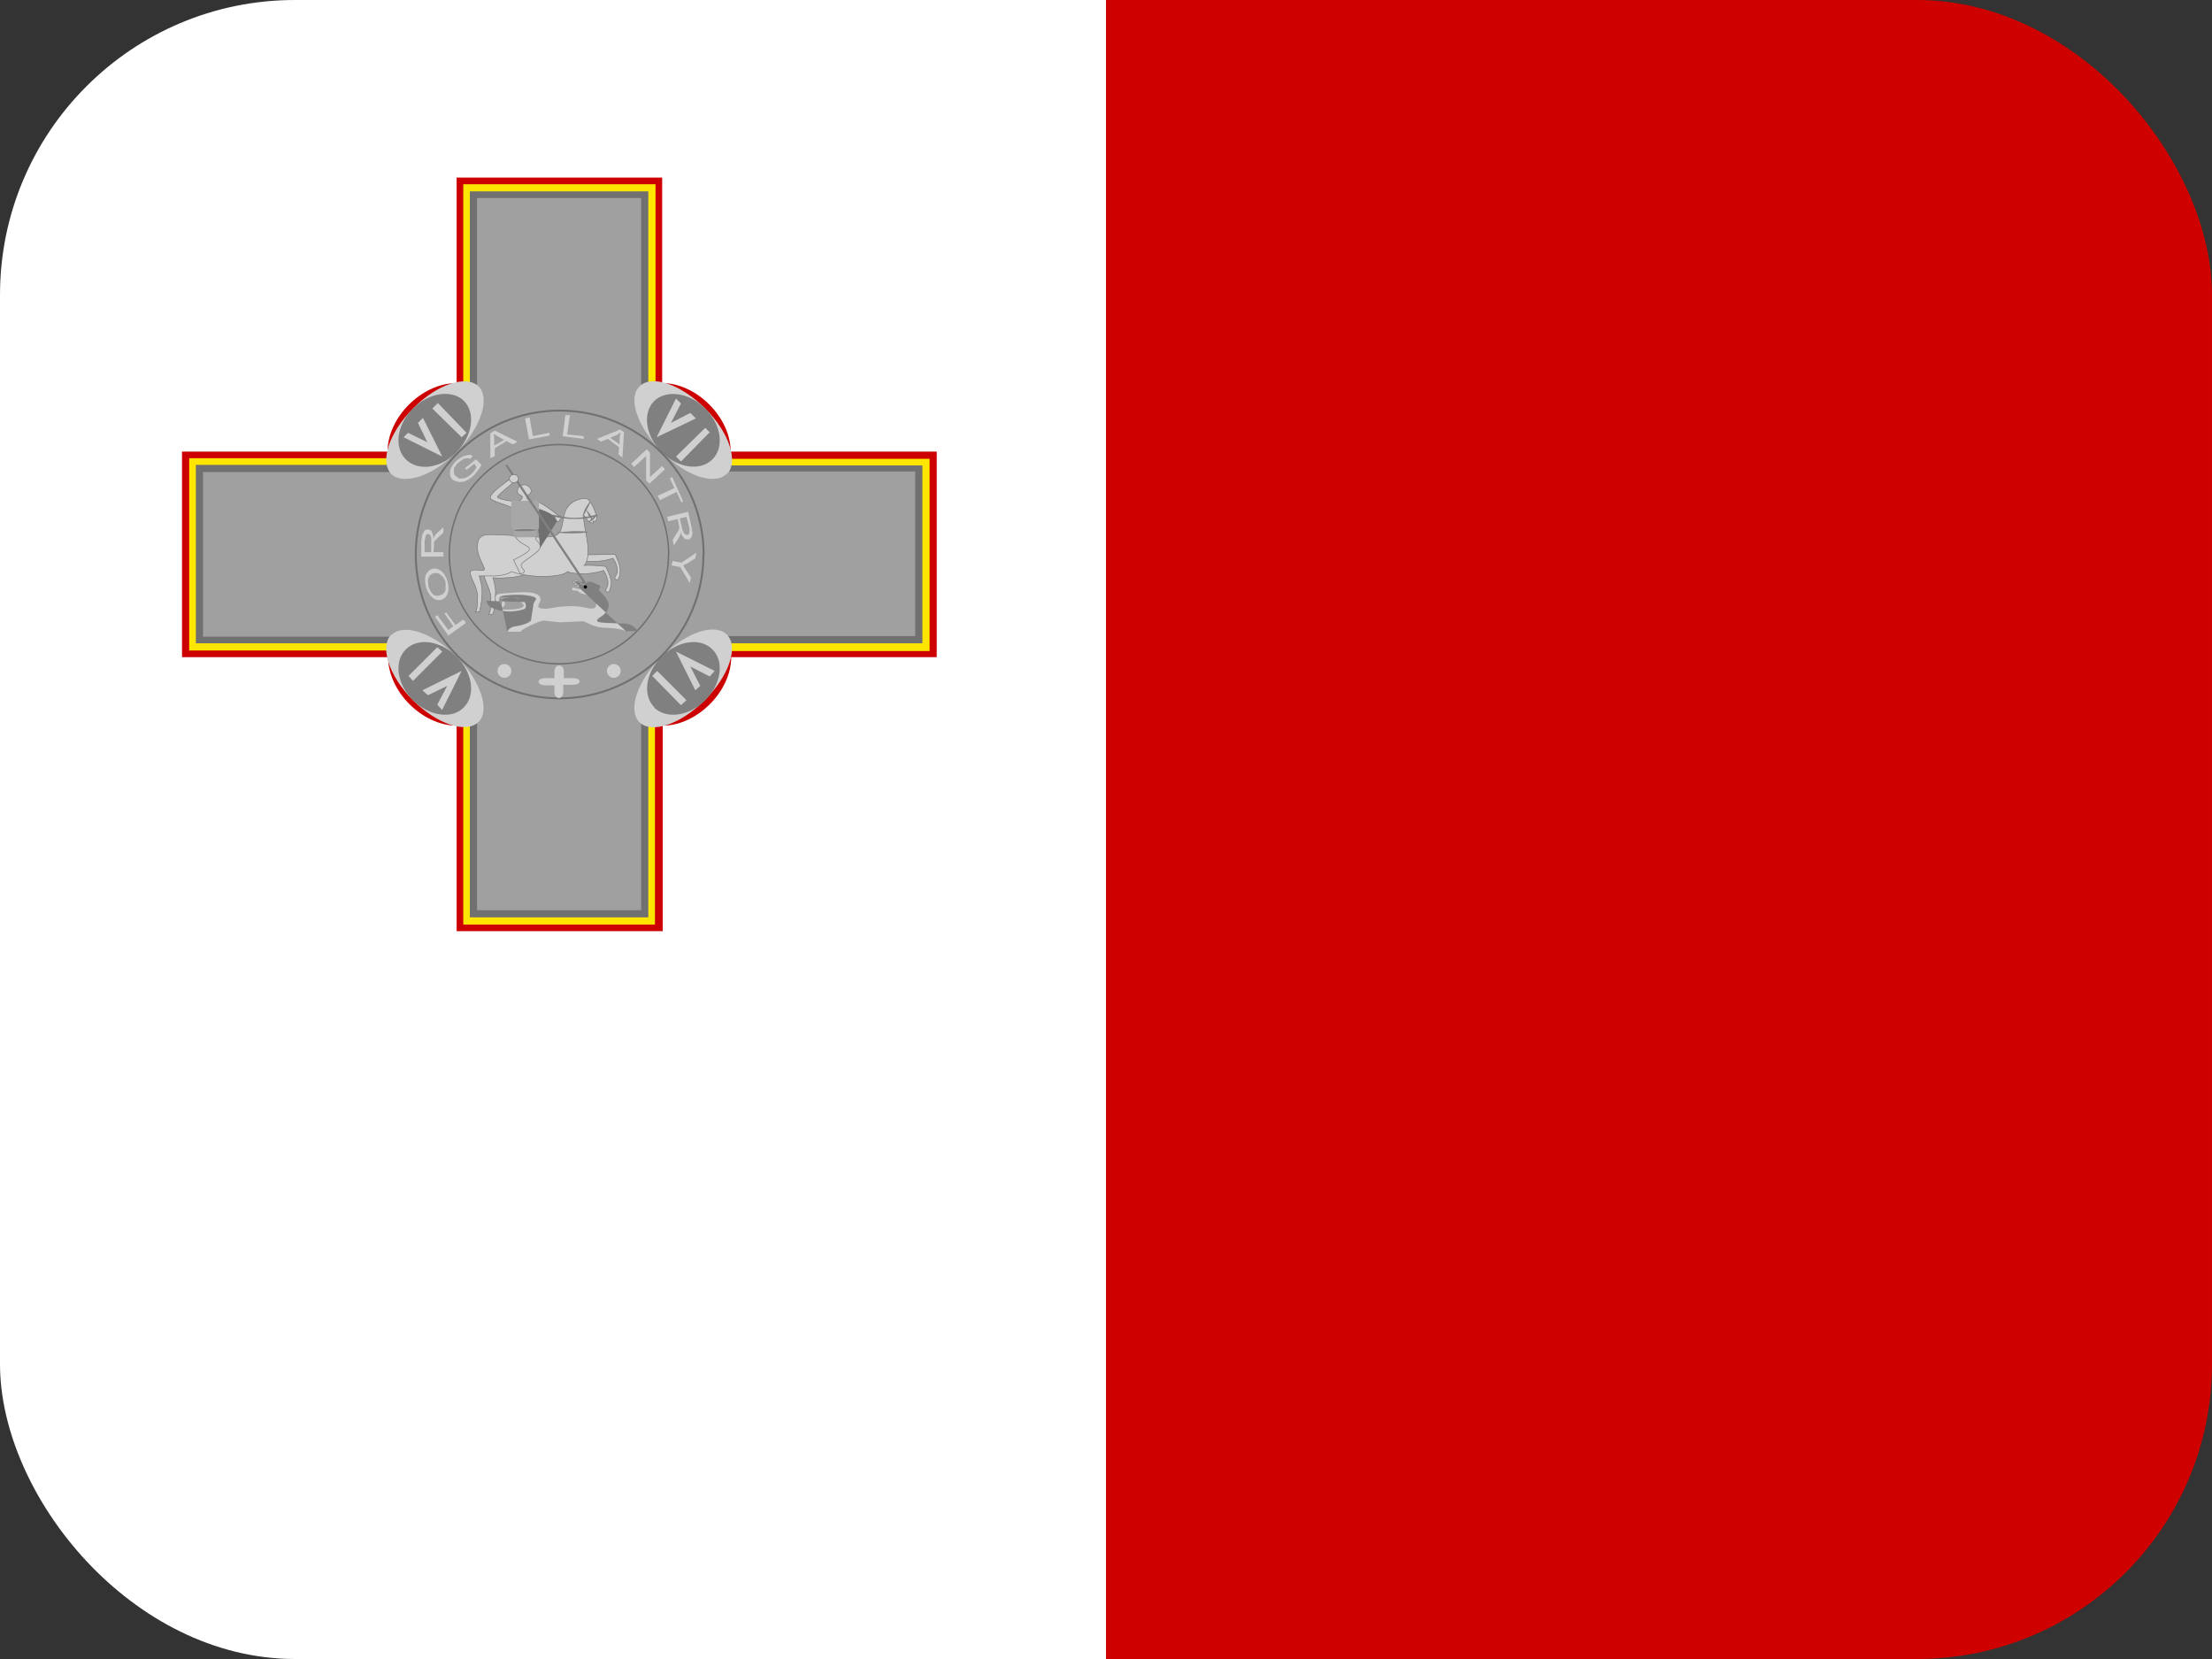 <svg width="60" height="45" viewBox="0 0 60 45" fill="none" xmlns="http://www.w3.org/2000/svg">
<rect x="0" y="0" width="60" height="45" fill="#333333" stroke="none"/>
<g clip-path="url(#clip0_2714_15080)">
<path fill-rule="evenodd" clip-rule="evenodd" d="M30 0H60V45H30V0Z" fill="#CE0000"/>
<path fill-rule="evenodd" clip-rule="evenodd" d="M0 0H30V45H0V0Z" fill="white"/>
<path fill-rule="evenodd" clip-rule="evenodd" d="M14.544 13.299C14.544 13.434 14.409 13.524 14.244 13.524C14.064 13.524 13.944 13.434 13.944 13.314C13.944 13.194 14.064 13.089 14.244 13.089C14.409 13.089 14.544 13.194 14.544 13.314V13.299Z" fill="#F1EEEE"/>
<path fill-rule="evenodd" clip-rule="evenodd" d="M4.937 12.249V17.825H10.527C10.527 18.754 11.457 19.683 12.386 19.683V25.258H17.976V19.683C18.905 19.683 19.834 18.754 19.834 17.825H25.409V12.249H19.819C19.819 11.32 18.89 10.391 17.961 10.391V4.816H12.386V10.391C11.442 10.391 10.512 11.32 10.512 12.249H4.937Z" fill="#CC0000"/>
<path fill-rule="evenodd" clip-rule="evenodd" d="M5.132 12.429V17.645H10.707C10.707 18.574 11.636 19.503 12.566 19.503V25.078H17.766V19.518C18.695 19.518 19.624 18.589 19.624 17.66H25.215V12.444H19.639C19.639 11.515 18.71 10.586 17.781 10.586V4.996H12.566V10.571C11.636 10.571 10.707 11.5 10.707 12.429H5.132Z" fill="#FFE600"/>
<path fill-rule="evenodd" clip-rule="evenodd" d="M5.312 12.624V17.45H10.887C10.887 18.379 11.816 19.308 12.745 19.308V24.883H17.586V19.308C18.515 19.308 19.445 18.379 19.445 17.45H25.02V12.624H19.445C19.445 11.695 18.515 10.765 17.586 10.765V5.19H12.745V10.751C11.816 10.751 10.887 11.68 10.887 12.609H5.312V12.624Z" fill="#707070"/>
<path fill-rule="evenodd" clip-rule="evenodd" d="M5.507 12.804V17.27H11.082C11.082 18.199 12.011 19.129 12.94 19.129V24.689H17.391V19.114C18.32 19.114 19.25 18.184 19.25 17.255H24.825V12.789H19.25C19.25 11.86 18.32 10.931 17.391 10.931V5.371H12.94V10.946C12.011 10.946 11.082 11.875 11.082 12.804H5.492H5.507Z" fill="#A0A0A0"/>
<path fill-rule="evenodd" clip-rule="evenodd" d="M12.985 10.481C13.3 10.811 13.045 11.605 12.386 12.264C11.726 12.924 10.947 13.164 10.617 12.864C10.288 12.519 10.557 11.725 11.217 11.066C11.876 10.406 12.655 10.166 12.985 10.481Z" fill="#D0D0D0"/>
<path fill-rule="evenodd" clip-rule="evenodd" d="M12.581 10.871C12.91 11.201 12.82 11.815 12.386 12.265C11.951 12.714 11.337 12.789 11.007 12.46C10.677 12.13 10.767 11.515 11.202 11.081C11.636 10.646 12.251 10.556 12.581 10.871Z" fill="#808080"/>
<path fill-rule="evenodd" clip-rule="evenodd" d="M10.947 11.86L11.067 11.74L11.591 11.995L11.337 11.47L11.472 11.335L11.996 12.384L10.947 11.86ZM11.726 11.081L11.876 10.931L12.655 11.74L12.521 11.86L11.726 11.081Z" fill="#D0D0D0"/>
<path fill-rule="evenodd" clip-rule="evenodd" d="M19.714 12.849C19.384 13.179 18.59 12.909 17.946 12.249C17.301 11.59 17.017 10.811 17.346 10.481C17.676 10.151 18.47 10.421 19.13 11.081C19.789 11.74 20.029 12.519 19.729 12.849H19.714Z" fill="#D0D0D0"/>
<path fill-rule="evenodd" clip-rule="evenodd" d="M19.325 12.459C18.995 12.789 18.381 12.699 17.946 12.264C17.511 11.83 17.421 11.215 17.736 10.886C18.066 10.556 18.695 10.646 19.13 11.08C19.564 11.515 19.654 12.13 19.325 12.459Z" fill="#808080"/>
<path fill-rule="evenodd" clip-rule="evenodd" d="M18.336 10.81L18.471 10.945L18.201 11.47L18.725 11.2L18.875 11.35L17.811 11.86L18.336 10.81ZM19.13 11.605L19.25 11.725L18.471 12.519L18.336 12.384L19.13 11.605Z" fill="#D0D0D0"/>
<path fill-rule="evenodd" clip-rule="evenodd" d="M17.346 19.593C17.017 19.263 17.286 18.469 17.946 17.809C18.605 17.15 19.384 16.895 19.714 17.21C20.044 17.54 19.774 18.334 19.115 18.993C18.455 19.653 17.676 19.907 17.346 19.593Z" fill="#D0D0D0"/>
<path fill-rule="evenodd" clip-rule="evenodd" d="M17.751 19.188C17.421 18.858 17.511 18.244 17.946 17.809C18.38 17.375 18.995 17.285 19.325 17.615C19.654 17.944 19.564 18.559 19.13 18.993C18.695 19.428 18.081 19.518 17.736 19.188H17.751Z" fill="#808080"/>
<path fill-rule="evenodd" clip-rule="evenodd" d="M19.384 18.199L19.25 18.349L18.725 18.079L18.995 18.604L18.86 18.723L18.335 17.674L19.384 18.199ZM18.62 18.993L18.47 19.128L17.691 18.334L17.826 18.199L18.62 18.993Z" fill="#D0D0D0"/>
<path fill-rule="evenodd" clip-rule="evenodd" d="M10.617 17.225C10.947 16.895 11.741 17.165 12.386 17.81C13.03 18.454 13.3 19.263 12.985 19.578C12.655 19.908 11.861 19.653 11.202 18.994C10.542 18.334 10.303 17.54 10.602 17.225H10.617Z" fill="#D0D0D0"/>
<path fill-rule="evenodd" clip-rule="evenodd" d="M11.007 17.615C11.337 17.285 11.951 17.375 12.386 17.809C12.82 18.244 12.91 18.858 12.581 19.188C12.266 19.518 11.636 19.428 11.202 18.993C10.767 18.559 10.677 17.944 11.007 17.615Z" fill="#808080"/>
<path fill-rule="evenodd" clip-rule="evenodd" d="M11.996 19.263L11.861 19.113L12.131 18.604L11.606 18.858L11.457 18.724L12.521 18.199L11.996 19.248V19.263ZM11.202 18.469L11.082 18.334L11.861 17.555L11.996 17.675L11.202 18.469Z" fill="#D0D0D0"/>
<path fill-rule="evenodd" clip-rule="evenodd" d="M15.182 11.163C13.039 11.163 11.303 12.898 11.303 15.04C11.303 17.182 13.034 18.917 15.177 18.917C17.32 18.917 19.055 17.177 19.055 15.04V15.014H19.06C19.046 12.884 17.316 11.163 15.182 11.163ZM19.107 15.066H19.112V15.04C19.112 12.87 17.353 11.111 15.182 11.111C13.01 11.111 11.251 12.87 11.251 15.04C11.251 17.21 13.005 18.969 15.177 18.969C17.34 18.969 19.093 17.219 19.107 15.066Z" fill="#707070"/>
<path fill-rule="evenodd" clip-rule="evenodd" d="M15.163 12.079C13.53 12.079 12.207 13.401 12.207 15.033C12.207 16.664 13.526 17.986 15.159 17.986C16.791 17.986 18.114 16.66 18.114 15.033V15.013H18.118C18.107 13.39 16.789 12.079 15.163 12.079ZM18.153 15.052H18.157V15.033C18.157 13.379 16.817 12.039 15.163 12.039C13.508 12.039 12.168 13.379 12.168 15.033C12.168 16.686 13.504 18.026 15.159 18.026C16.807 18.026 18.143 16.693 18.153 15.052Z" fill="#707070"/>
<path fill-rule="evenodd" clip-rule="evenodd" d="M13.87 18.199C13.87 18.249 13.85 18.296 13.815 18.331C13.78 18.367 13.732 18.386 13.682 18.386C13.633 18.386 13.585 18.367 13.55 18.331C13.515 18.296 13.495 18.249 13.495 18.199C13.495 18.149 13.515 18.102 13.55 18.067C13.585 18.032 13.633 18.012 13.682 18.012C13.732 18.012 13.78 18.032 13.815 18.067C13.85 18.102 13.87 18.149 13.87 18.199ZM16.837 18.199C16.837 18.249 16.817 18.296 16.782 18.331C16.747 18.367 16.699 18.386 16.65 18.386C16.6 18.386 16.552 18.367 16.517 18.331C16.482 18.296 16.462 18.249 16.462 18.199C16.462 18.149 16.482 18.102 16.517 18.067C16.552 18.032 16.6 18.012 16.65 18.012C16.699 18.012 16.747 18.032 16.782 18.067C16.817 18.102 16.837 18.149 16.837 18.199ZM15.039 18.199V18.394H14.799C14.544 18.394 14.544 18.589 14.799 18.589H15.039V18.769C15.039 18.978 15.263 18.993 15.278 18.784V18.574H15.533C15.788 18.574 15.788 18.394 15.533 18.394H15.293V18.199C15.293 18.004 15.039 18.004 15.039 18.199Z" fill="#D0D0D0"/>
<path fill-rule="evenodd" clip-rule="evenodd" d="M14.244 15.442V15.562C14.244 15.562 14.184 15.637 13.809 15.667C13.435 15.697 13.375 15.667 13.375 15.667C13.39 15.771 13.465 15.951 13.435 16.161C13.45 16.416 13.375 16.641 13.375 16.641C13.375 16.656 13.33 16.671 13.255 16.656C13.315 16.596 13.315 16.446 13.315 16.206C13.315 15.996 13.09 15.652 13.135 15.562C13.18 15.472 14.244 15.442 14.244 15.442ZM15.713 15.052L16.687 15.037C16.687 15.037 16.837 15.337 16.822 15.487C16.822 15.637 16.762 15.787 16.702 15.711C16.627 15.637 16.732 15.652 16.747 15.487C16.747 15.307 16.627 15.142 16.627 15.142C16.627 15.142 16.357 15.247 15.968 15.232C15.578 15.202 15.758 15.052 15.713 15.052Z" fill="#D0D0D0"/>
<path fill-rule="evenodd" clip-rule="evenodd" d="M16.694 15.034L16.694 15.034L16.694 15.034L16.695 15.037C16.696 15.039 16.698 15.043 16.7 15.047C16.704 15.055 16.71 15.068 16.717 15.083C16.731 15.114 16.749 15.156 16.767 15.203C16.785 15.25 16.802 15.302 16.814 15.351C16.826 15.4 16.833 15.448 16.829 15.487C16.829 15.562 16.814 15.638 16.791 15.686C16.78 15.71 16.765 15.729 16.749 15.736C16.74 15.739 16.731 15.74 16.722 15.736C16.713 15.733 16.704 15.726 16.696 15.716C16.678 15.697 16.668 15.683 16.668 15.668C16.667 15.653 16.675 15.641 16.685 15.628C16.686 15.627 16.687 15.625 16.688 15.624C16.706 15.598 16.732 15.562 16.739 15.486C16.739 15.398 16.71 15.313 16.68 15.25C16.665 15.218 16.65 15.192 16.639 15.174C16.634 15.165 16.629 15.158 16.626 15.153C16.625 15.152 16.625 15.152 16.624 15.151C16.622 15.152 16.62 15.152 16.617 15.153C16.609 15.156 16.597 15.16 16.581 15.165C16.549 15.175 16.503 15.188 16.445 15.2C16.328 15.224 16.163 15.247 15.967 15.239L15.967 15.239C15.869 15.232 15.806 15.217 15.767 15.198C15.726 15.179 15.709 15.156 15.704 15.132C15.698 15.11 15.705 15.088 15.709 15.074L15.71 15.073C15.711 15.07 15.712 15.067 15.712 15.064C15.713 15.062 15.713 15.06 15.713 15.059C15.713 15.059 15.713 15.059 15.713 15.059L15.713 15.044L15.713 15.044L16.692 15.029L16.694 15.034ZM15.728 15.059L16.682 15.044C16.683 15.047 16.685 15.05 16.687 15.053C16.691 15.062 16.696 15.074 16.703 15.089C16.717 15.12 16.735 15.162 16.753 15.208C16.771 15.255 16.788 15.306 16.8 15.355C16.812 15.404 16.818 15.45 16.814 15.486L16.814 15.486C16.814 15.561 16.799 15.634 16.778 15.68C16.767 15.703 16.754 15.717 16.743 15.722C16.738 15.724 16.732 15.724 16.727 15.722C16.721 15.72 16.715 15.715 16.708 15.707L16.707 15.706C16.689 15.687 16.683 15.676 16.683 15.667C16.682 15.659 16.687 15.65 16.697 15.637C16.698 15.636 16.699 15.634 16.7 15.633C16.719 15.606 16.747 15.567 16.754 15.487L16.754 15.486C16.754 15.395 16.724 15.308 16.694 15.243C16.679 15.211 16.663 15.185 16.652 15.166C16.646 15.157 16.642 15.15 16.638 15.145C16.637 15.143 16.635 15.141 16.634 15.139L16.633 15.138L16.633 15.137L16.633 15.137L16.63 15.133L16.624 15.135L16.624 15.135L16.623 15.135L16.621 15.136C16.619 15.137 16.616 15.138 16.612 15.139C16.604 15.142 16.592 15.146 16.576 15.151C16.545 15.16 16.5 15.173 16.442 15.185C16.326 15.209 16.162 15.232 15.968 15.224C15.871 15.217 15.81 15.202 15.773 15.184C15.736 15.167 15.722 15.147 15.718 15.129C15.714 15.111 15.719 15.093 15.724 15.078C15.725 15.074 15.726 15.071 15.727 15.068C15.727 15.065 15.728 15.062 15.728 15.059ZM13.158 15.552C13.148 15.557 13.143 15.561 13.142 15.565C13.137 15.574 13.136 15.588 13.137 15.606C13.139 15.623 13.144 15.644 13.151 15.668C13.166 15.715 13.189 15.771 13.213 15.832L13.215 15.836C13.24 15.898 13.267 15.963 13.288 16.027C13.308 16.09 13.322 16.152 13.322 16.206V16.206C13.322 16.326 13.322 16.424 13.315 16.499C13.308 16.566 13.295 16.617 13.269 16.65C13.3 16.655 13.325 16.655 13.342 16.652C13.351 16.65 13.358 16.648 13.363 16.645C13.367 16.642 13.367 16.64 13.367 16.64C13.367 16.64 13.367 16.64 13.367 16.64L13.367 16.639L13.368 16.638L13.368 16.638L13.368 16.637L13.368 16.636C13.369 16.634 13.37 16.631 13.371 16.628C13.373 16.622 13.376 16.612 13.379 16.599C13.386 16.575 13.395 16.539 13.403 16.495C13.42 16.407 13.435 16.288 13.427 16.161L13.427 16.161L13.427 16.16C13.442 16.056 13.431 15.96 13.414 15.876C13.406 15.837 13.398 15.801 13.389 15.768C13.389 15.765 13.388 15.763 13.387 15.76C13.379 15.725 13.371 15.694 13.367 15.667L13.365 15.653L13.378 15.66L13.378 15.66C13.379 15.66 13.379 15.66 13.38 15.66C13.383 15.661 13.386 15.662 13.392 15.663C13.403 15.665 13.421 15.668 13.452 15.67C13.513 15.674 13.622 15.674 13.809 15.659C13.996 15.644 14.104 15.618 14.165 15.596C14.195 15.585 14.214 15.574 14.225 15.567C14.23 15.564 14.234 15.561 14.236 15.559C14.236 15.559 14.236 15.559 14.237 15.558V15.449L14.232 15.449C14.225 15.45 14.213 15.45 14.198 15.45C14.169 15.451 14.128 15.453 14.077 15.455C13.977 15.459 13.843 15.466 13.707 15.475C13.571 15.485 13.434 15.497 13.328 15.512C13.275 15.52 13.23 15.528 13.198 15.538C13.181 15.542 13.168 15.547 13.158 15.552ZM14.244 15.441C14.244 15.434 14.244 15.434 14.244 15.434L14.241 15.434L14.232 15.434C14.224 15.435 14.213 15.435 14.198 15.435C14.169 15.437 14.127 15.438 14.077 15.44C13.976 15.444 13.842 15.451 13.706 15.46C13.57 15.47 13.433 15.482 13.326 15.497C13.273 15.505 13.227 15.514 13.194 15.523C13.177 15.528 13.162 15.533 13.152 15.539C13.141 15.544 13.132 15.55 13.128 15.558C13.122 15.571 13.12 15.588 13.122 15.607C13.124 15.626 13.13 15.648 13.137 15.673C13.152 15.72 13.175 15.777 13.199 15.837L13.201 15.841C13.226 15.903 13.253 15.969 13.273 16.032C13.294 16.095 13.307 16.155 13.307 16.206C13.307 16.326 13.307 16.423 13.3 16.497C13.292 16.572 13.278 16.622 13.25 16.65L13.24 16.66L13.253 16.663C13.292 16.67 13.323 16.671 13.344 16.667C13.355 16.665 13.364 16.662 13.37 16.658C13.376 16.654 13.382 16.649 13.382 16.642L13.383 16.64C13.383 16.638 13.384 16.636 13.385 16.633C13.387 16.626 13.39 16.616 13.393 16.603C13.4 16.578 13.409 16.542 13.418 16.498C13.435 16.409 13.45 16.289 13.442 16.161C13.457 16.055 13.446 15.957 13.429 15.873C13.421 15.834 13.412 15.797 13.404 15.764C13.403 15.762 13.403 15.759 13.402 15.757C13.395 15.727 13.388 15.7 13.384 15.677C13.385 15.677 13.387 15.678 13.389 15.678C13.4 15.68 13.42 15.683 13.451 15.685C13.514 15.689 13.623 15.689 13.81 15.674C13.998 15.659 14.107 15.632 14.17 15.61C14.201 15.598 14.221 15.588 14.233 15.58C14.239 15.576 14.243 15.573 14.246 15.57C14.247 15.569 14.248 15.568 14.249 15.567C14.249 15.567 14.249 15.567 14.249 15.567L14.25 15.566L14.25 15.566C14.25 15.566 14.25 15.566 14.244 15.561L14.25 15.566L14.252 15.564V15.441H14.244Z" fill="#707070"/>
<path fill-rule="evenodd" clip-rule="evenodd" d="M15.833 15.337C16.192 15.322 16.432 15.367 16.432 15.367C16.432 15.367 16.582 15.666 16.582 15.816C16.567 15.966 16.522 16.116 16.447 16.041C16.387 15.981 16.477 15.996 16.492 15.816C16.492 15.651 16.372 15.472 16.372 15.472C16.372 15.472 16.118 15.576 15.728 15.562C15.338 15.531 15.458 15.517 15.413 15.502C15.368 15.502 15.353 15.621 14.769 15.636C14.169 15.636 13.87 15.502 13.87 15.502C13.87 15.502 13.81 15.591 13.45 15.621H13C13.015 15.711 13.09 15.891 13.075 16.116C13.075 16.356 13 16.596 13 16.596H12.895C12.955 16.551 12.94 16.386 12.955 16.161C12.955 15.936 12.716 15.606 12.761 15.502C12.82 15.412 13.09 15.502 13.135 15.457C13.18 15.397 12.895 15.052 12.955 14.737C13 14.422 13.315 14.512 13.69 14.512C14.064 14.527 14.889 14.632 15.098 14.512C15.308 14.408 15.218 14.003 15.398 13.748C15.458 13.675 15.534 13.617 15.619 13.578C15.705 13.539 15.799 13.52 15.893 13.523C16.028 13.523 16.192 13.973 16.192 14.078L16.148 14.138H16.088V14.183C15.938 14.198 15.923 14.063 15.833 13.973C15.803 14.123 15.953 14.632 15.953 14.962C15.953 15.232 15.848 15.352 15.833 15.337Z" fill="#D0D0D0"/>
<path fill-rule="evenodd" clip-rule="evenodd" d="M15.892 13.531C15.799 13.528 15.707 13.546 15.622 13.585C15.538 13.623 15.463 13.681 15.404 13.753C15.323 13.868 15.297 14.013 15.274 14.15C15.271 14.162 15.269 14.175 15.267 14.188C15.254 14.261 15.24 14.33 15.215 14.388C15.191 14.445 15.156 14.492 15.102 14.519C15.048 14.55 14.955 14.566 14.843 14.573C14.73 14.579 14.595 14.577 14.456 14.571C14.316 14.564 14.171 14.553 14.038 14.543C14.032 14.543 14.026 14.542 14.02 14.542C13.894 14.532 13.779 14.524 13.69 14.52C13.618 14.52 13.548 14.517 13.482 14.514C13.462 14.513 13.442 14.512 13.423 14.511C13.34 14.507 13.265 14.506 13.2 14.514C13.135 14.523 13.081 14.541 13.041 14.575C13.001 14.61 12.974 14.661 12.963 14.738L12.963 14.739C12.933 14.894 12.988 15.057 13.046 15.19C13.061 15.223 13.075 15.254 13.089 15.283L13.09 15.284C13.103 15.312 13.115 15.338 13.124 15.36C13.134 15.383 13.142 15.403 13.145 15.42C13.149 15.436 13.149 15.451 13.141 15.461L13.14 15.462C13.133 15.469 13.122 15.473 13.11 15.475C13.097 15.477 13.082 15.478 13.066 15.478C13.044 15.477 13.018 15.475 12.992 15.473C12.979 15.472 12.966 15.471 12.953 15.47C12.913 15.467 12.873 15.466 12.839 15.47C12.806 15.475 12.78 15.486 12.767 15.505C12.762 15.517 12.761 15.531 12.763 15.55C12.765 15.569 12.771 15.591 12.779 15.615C12.794 15.662 12.819 15.717 12.845 15.776L12.848 15.783C12.875 15.845 12.904 15.911 12.926 15.976C12.947 16.04 12.963 16.104 12.963 16.161V16.162C12.959 16.218 12.957 16.27 12.956 16.318L12.955 16.324C12.954 16.369 12.952 16.41 12.95 16.446C12.947 16.484 12.943 16.517 12.935 16.543C12.93 16.561 12.923 16.576 12.914 16.588H12.995C12.995 16.587 12.996 16.585 12.996 16.583C12.998 16.576 13.001 16.566 13.005 16.553C13.012 16.526 13.021 16.489 13.03 16.444C13.049 16.355 13.068 16.235 13.068 16.116V16.116C13.075 16.004 13.06 15.904 13.042 15.82C13.033 15.78 13.023 15.743 13.014 15.711L13.013 15.707C13.004 15.674 12.997 15.646 12.993 15.623L12.991 15.614H13.45C13.629 15.599 13.733 15.569 13.791 15.543C13.821 15.531 13.839 15.519 13.85 15.51C13.855 15.506 13.859 15.503 13.861 15.501C13.862 15.499 13.862 15.499 13.863 15.498L13.863 15.498L13.867 15.492L13.873 15.495L13.873 15.495L13.873 15.495L13.876 15.496C13.878 15.497 13.882 15.499 13.886 15.501C13.896 15.504 13.909 15.509 13.928 15.516C13.965 15.528 14.021 15.545 14.096 15.562C14.245 15.595 14.469 15.629 14.769 15.629C15.06 15.622 15.209 15.588 15.29 15.556C15.331 15.541 15.355 15.526 15.371 15.514C15.373 15.513 15.375 15.512 15.377 15.511C15.383 15.507 15.388 15.503 15.393 15.5C15.399 15.497 15.406 15.494 15.413 15.494H15.414L15.415 15.495C15.422 15.497 15.426 15.499 15.429 15.502C15.432 15.505 15.433 15.509 15.434 15.511C15.434 15.511 15.434 15.511 15.434 15.511C15.434 15.513 15.434 15.513 15.435 15.514C15.436 15.515 15.438 15.517 15.444 15.519C15.455 15.523 15.477 15.528 15.522 15.534C15.566 15.54 15.631 15.547 15.728 15.554C15.922 15.562 16.083 15.539 16.195 15.515C16.25 15.503 16.294 15.49 16.324 15.481C16.339 15.476 16.35 15.472 16.358 15.469C16.362 15.468 16.365 15.467 16.367 15.466L16.369 15.465L16.369 15.465L16.369 15.465L16.375 15.462L16.378 15.468L16.379 15.468L16.379 15.468L16.38 15.47C16.381 15.471 16.382 15.473 16.384 15.476C16.387 15.481 16.392 15.489 16.398 15.499C16.409 15.518 16.424 15.546 16.439 15.579C16.469 15.645 16.5 15.732 16.5 15.816V15.817C16.492 15.909 16.465 15.951 16.448 15.978L16.448 15.978C16.444 15.985 16.44 15.99 16.438 15.995C16.436 15.999 16.434 16.003 16.434 16.006C16.434 16.013 16.438 16.021 16.453 16.036C16.47 16.054 16.484 16.056 16.495 16.052C16.507 16.047 16.519 16.033 16.53 16.01C16.552 15.964 16.567 15.891 16.575 15.816C16.575 15.78 16.565 15.734 16.552 15.685C16.538 15.636 16.519 15.585 16.5 15.538C16.482 15.492 16.463 15.45 16.449 15.419C16.442 15.404 16.436 15.392 16.432 15.383C16.43 15.379 16.428 15.376 16.427 15.373C16.425 15.373 16.423 15.373 16.42 15.372C16.413 15.371 16.402 15.369 16.388 15.367C16.36 15.364 16.319 15.358 16.267 15.354C16.164 15.345 16.018 15.337 15.843 15.344C15.841 15.345 15.839 15.345 15.837 15.345C15.834 15.346 15.83 15.345 15.827 15.342L15.833 15.337L15.832 15.329C15.835 15.329 15.837 15.329 15.839 15.329C15.843 15.327 15.847 15.323 15.852 15.318C15.864 15.305 15.878 15.284 15.892 15.253C15.919 15.192 15.945 15.096 15.945 14.962C15.945 14.798 15.908 14.589 15.874 14.402L15.873 14.396C15.857 14.304 15.841 14.218 15.831 14.145C15.822 14.072 15.818 14.01 15.825 13.972L15.828 13.958L15.838 13.968C15.861 13.991 15.879 14.017 15.896 14.042C15.9 14.048 15.904 14.054 15.907 14.06C15.919 14.079 15.931 14.097 15.944 14.113C15.96 14.134 15.978 14.151 16 14.162C16.021 14.173 16.047 14.178 16.08 14.176V14.13H16.144L16.185 14.075C16.184 14.05 16.174 14.004 16.157 13.949C16.14 13.893 16.115 13.827 16.086 13.764C16.057 13.702 16.024 13.643 15.991 13.6C15.974 13.578 15.957 13.561 15.94 13.549C15.923 13.537 15.907 13.531 15.893 13.531L15.892 13.531ZM15.863 15.328C16.029 15.323 16.169 15.33 16.268 15.339C16.321 15.343 16.362 15.349 16.39 15.353C16.404 15.355 16.415 15.356 16.422 15.357C16.426 15.358 16.429 15.359 16.431 15.359L16.433 15.359L16.433 15.359L16.433 15.359L16.432 15.367L16.439 15.364L16.439 15.364L16.439 15.364L16.441 15.367C16.442 15.369 16.443 15.373 16.445 15.377C16.45 15.385 16.455 15.398 16.462 15.413C16.477 15.443 16.495 15.486 16.514 15.533C16.533 15.58 16.552 15.631 16.566 15.681C16.58 15.73 16.59 15.778 16.59 15.816V15.817C16.582 15.892 16.567 15.968 16.544 16.016C16.532 16.04 16.518 16.059 16.5 16.066C16.482 16.073 16.462 16.066 16.442 16.047C16.427 16.031 16.419 16.019 16.419 16.006C16.419 15.999 16.422 15.993 16.424 15.988C16.427 15.982 16.431 15.977 16.435 15.97L16.435 15.97C16.452 15.944 16.477 15.904 16.485 15.816C16.485 15.735 16.455 15.65 16.425 15.585C16.41 15.553 16.396 15.525 16.384 15.506C16.379 15.496 16.374 15.489 16.371 15.484C16.37 15.483 16.37 15.482 16.369 15.481C16.368 15.482 16.366 15.482 16.363 15.483C16.355 15.486 16.344 15.49 16.329 15.495C16.299 15.505 16.254 15.517 16.198 15.53C16.085 15.554 15.923 15.577 15.727 15.569L15.727 15.569C15.63 15.562 15.564 15.555 15.52 15.549C15.475 15.543 15.452 15.538 15.438 15.533C15.432 15.53 15.427 15.528 15.424 15.524C15.421 15.521 15.42 15.518 15.419 15.515C15.419 15.513 15.418 15.513 15.418 15.512C15.418 15.512 15.416 15.511 15.412 15.509C15.409 15.509 15.405 15.511 15.4 15.513C15.396 15.516 15.392 15.519 15.386 15.523C15.384 15.524 15.382 15.525 15.38 15.527C15.363 15.539 15.338 15.554 15.296 15.57C15.212 15.603 15.062 15.637 14.769 15.644L14.769 15.644C14.468 15.644 14.243 15.61 14.093 15.576C14.017 15.559 13.961 15.543 13.923 15.53C13.904 15.524 13.89 15.518 13.881 15.514C13.877 15.513 13.874 15.512 13.872 15.511C13.869 15.514 13.865 15.517 13.859 15.522C13.847 15.531 13.828 15.544 13.797 15.557C13.737 15.584 13.631 15.614 13.45 15.629L13.45 15.629L13.009 15.629C13.013 15.65 13.02 15.674 13.028 15.703L13.029 15.707C13.037 15.739 13.047 15.776 13.056 15.817C13.075 15.901 13.09 16.003 13.083 16.116C13.083 16.237 13.064 16.357 13.045 16.447C13.036 16.492 13.026 16.53 13.019 16.556C13.016 16.57 13.013 16.58 13.011 16.587C13.01 16.591 13.009 16.593 13.008 16.595L13.008 16.597L13.007 16.598L13.007 16.598L13.006 16.603H12.873L12.891 16.59C12.904 16.58 12.914 16.563 12.921 16.538C12.928 16.514 12.932 16.483 12.935 16.445C12.937 16.41 12.939 16.369 12.94 16.323L12.941 16.317C12.942 16.27 12.944 16.217 12.948 16.161C12.948 16.106 12.933 16.044 12.911 15.98C12.89 15.917 12.861 15.851 12.834 15.79L12.831 15.782C12.805 15.723 12.78 15.667 12.765 15.62C12.757 15.595 12.751 15.572 12.748 15.552C12.746 15.532 12.747 15.514 12.754 15.499L12.754 15.498L12.754 15.498C12.771 15.472 12.802 15.461 12.837 15.456C12.872 15.451 12.914 15.452 12.954 15.455C12.967 15.456 12.981 15.457 12.994 15.458C13.02 15.46 13.045 15.462 13.066 15.463C13.082 15.463 13.096 15.462 13.107 15.46C13.118 15.459 13.125 15.456 13.129 15.452C13.133 15.447 13.134 15.438 13.13 15.423C13.127 15.408 13.12 15.389 13.111 15.366C13.101 15.344 13.089 15.319 13.076 15.291L13.075 15.289C13.062 15.26 13.047 15.229 13.033 15.196C12.975 15.062 12.918 14.896 12.948 14.736C12.959 14.656 12.988 14.601 13.031 14.564C13.075 14.527 13.132 14.508 13.198 14.499C13.264 14.491 13.341 14.492 13.423 14.496C13.443 14.497 13.463 14.498 13.483 14.499C13.549 14.502 13.618 14.505 13.69 14.505H13.69C13.78 14.509 13.895 14.517 14.021 14.527C14.027 14.527 14.033 14.528 14.039 14.528C14.172 14.538 14.317 14.549 14.456 14.556C14.596 14.562 14.73 14.565 14.842 14.558C14.955 14.551 15.044 14.535 15.095 14.506L15.095 14.506C15.145 14.481 15.178 14.437 15.201 14.382C15.225 14.326 15.239 14.258 15.252 14.185C15.254 14.173 15.257 14.16 15.259 14.147C15.283 14.011 15.309 13.862 15.392 13.744L15.392 13.743C15.453 13.67 15.529 13.611 15.616 13.571C15.703 13.532 15.797 13.513 15.893 13.516C15.912 13.516 15.931 13.524 15.949 13.537C15.967 13.55 15.985 13.569 16.002 13.591C16.037 13.635 16.071 13.695 16.1 13.758C16.129 13.821 16.154 13.888 16.172 13.945C16.189 14.002 16.2 14.05 16.2 14.078V14.08L16.151 14.145H16.095V14.19L16.088 14.19C16.05 14.194 16.019 14.188 15.994 14.176C15.969 14.163 15.949 14.144 15.932 14.122C15.919 14.105 15.907 14.086 15.895 14.068C15.891 14.062 15.887 14.056 15.883 14.05C15.87 14.029 15.855 14.008 15.838 13.989C15.834 14.026 15.838 14.079 15.846 14.143C15.856 14.216 15.871 14.302 15.888 14.393L15.889 14.399C15.922 14.586 15.96 14.796 15.96 14.962C15.96 15.098 15.934 15.197 15.905 15.259C15.891 15.291 15.876 15.313 15.863 15.328C15.863 15.328 15.863 15.328 15.863 15.328ZM16.432 15.367L16.439 15.364L16.437 15.36L16.433 15.359L16.432 15.367Z" fill="#707070"/>
<path fill-rule="evenodd" clip-rule="evenodd" d="M14.649 14.857C14.649 14.962 14.184 15.217 14.139 15.307C14.109 15.412 14.259 15.457 14.214 15.516C14.169 15.576 14.124 15.546 14.109 15.561L13.93 15.187C13.93 15.187 14.379 14.977 14.364 14.887C14.349 14.797 14.034 14.737 13.975 14.527C13.915 14.317 13.944 13.883 13.899 13.793C13.855 13.703 13.3 13.613 13.3 13.493C13.3 13.343 13.87 12.984 13.93 12.924C13.989 12.864 14.049 12.984 13.989 13.029C13.93 13.088 13.495 13.433 13.495 13.478C13.495 13.538 13.855 13.598 13.975 13.598C14.109 13.598 14.169 13.538 14.169 13.478C14.169 13.433 14.034 13.433 14.034 13.328C14.034 13.223 14.109 13.149 14.229 13.149C14.289 13.149 14.409 13.223 14.409 13.313C14.409 13.403 14.304 13.418 14.289 13.478C14.274 13.553 14.409 13.598 14.529 13.598C14.649 13.598 15.069 13.913 15.128 13.973C15.203 14.018 15.263 14.018 15.203 14.078C15.143 14.138 15.173 14.198 15.114 14.138C15.084 14.109 15.063 14.072 15.053 14.033C15.053 13.988 14.604 13.763 14.529 13.808C14.469 13.868 14.529 14.527 14.529 14.587C14.529 14.692 14.664 14.692 14.649 14.857Z" fill="#D0D0D0"/>
<path fill-rule="evenodd" clip-rule="evenodd" d="M13.971 12.916C13.961 12.913 13.948 12.916 13.935 12.929C13.927 12.937 13.911 12.95 13.89 12.965C13.868 12.981 13.841 13.001 13.81 13.023L13.81 13.024C13.748 13.068 13.671 13.123 13.597 13.181C13.522 13.239 13.449 13.299 13.395 13.355C13.368 13.383 13.346 13.409 13.331 13.432C13.315 13.456 13.307 13.477 13.307 13.493C13.307 13.505 13.314 13.518 13.329 13.531C13.344 13.545 13.365 13.558 13.391 13.571C13.443 13.598 13.513 13.623 13.585 13.647C13.602 13.653 13.619 13.659 13.636 13.664C13.691 13.683 13.745 13.7 13.79 13.718C13.819 13.73 13.845 13.741 13.864 13.753C13.884 13.764 13.899 13.776 13.906 13.79C13.912 13.802 13.917 13.819 13.921 13.841C13.924 13.862 13.927 13.887 13.929 13.916C13.933 13.966 13.935 14.027 13.938 14.091C13.938 14.099 13.938 14.107 13.939 14.115C13.944 14.261 13.952 14.421 13.982 14.525C14.011 14.627 14.102 14.693 14.19 14.746C14.206 14.756 14.223 14.765 14.239 14.774C14.265 14.789 14.289 14.803 14.309 14.816C14.326 14.827 14.34 14.838 14.351 14.849C14.362 14.861 14.369 14.873 14.371 14.886C14.374 14.9 14.367 14.916 14.356 14.93C14.344 14.945 14.327 14.961 14.307 14.978C14.267 15.01 14.211 15.045 14.156 15.077C14.101 15.109 14.045 15.138 14.003 15.159C13.982 15.17 13.964 15.178 13.952 15.184C13.947 15.187 13.943 15.189 13.939 15.19L14.113 15.551C14.117 15.55 14.121 15.549 14.125 15.549C14.128 15.549 14.131 15.549 14.134 15.549C14.139 15.549 14.144 15.549 14.15 15.549C14.167 15.547 14.187 15.54 14.208 15.512C14.213 15.506 14.215 15.5 14.215 15.494C14.215 15.489 14.214 15.483 14.21 15.477C14.205 15.465 14.194 15.453 14.181 15.439C14.18 15.437 14.178 15.435 14.177 15.434C14.149 15.402 14.116 15.361 14.132 15.305L14.132 15.304L14.133 15.303C14.139 15.291 14.152 15.276 14.169 15.26C14.186 15.244 14.208 15.226 14.233 15.207C14.268 15.18 14.31 15.151 14.352 15.12C14.37 15.107 14.389 15.095 14.406 15.082C14.467 15.037 14.527 14.993 14.57 14.954C14.592 14.934 14.61 14.915 14.623 14.898C14.635 14.882 14.641 14.868 14.641 14.857H14.649L14.641 14.857C14.645 14.816 14.639 14.787 14.63 14.763C14.62 14.739 14.605 14.722 14.589 14.705C14.585 14.701 14.581 14.696 14.576 14.692C14.549 14.664 14.521 14.636 14.521 14.587C14.521 14.576 14.519 14.54 14.516 14.49C14.515 14.477 14.514 14.464 14.513 14.449C14.508 14.378 14.503 14.288 14.499 14.198C14.495 14.108 14.493 14.018 14.496 13.946C14.498 13.911 14.5 13.879 14.504 13.855C14.506 13.843 14.509 13.832 14.512 13.824C14.515 13.815 14.519 13.808 14.524 13.803L14.524 13.802L14.525 13.802C14.537 13.795 14.554 13.794 14.574 13.796C14.594 13.797 14.618 13.803 14.645 13.811C14.698 13.826 14.761 13.852 14.822 13.88C14.883 13.908 14.942 13.939 14.986 13.966C15.008 13.979 15.026 13.992 15.039 14.003C15.045 14.008 15.05 14.013 15.054 14.018C15.057 14.022 15.06 14.027 15.061 14.032C15.071 14.07 15.091 14.105 15.119 14.133C15.126 14.14 15.132 14.145 15.137 14.149C15.142 14.153 15.145 14.154 15.146 14.155C15.148 14.155 15.148 14.155 15.148 14.155C15.148 14.155 15.148 14.155 15.148 14.155C15.149 14.154 15.15 14.153 15.152 14.149C15.153 14.147 15.155 14.143 15.156 14.139C15.163 14.123 15.173 14.097 15.198 14.072C15.213 14.058 15.219 14.048 15.22 14.041C15.221 14.038 15.22 14.036 15.219 14.034C15.218 14.031 15.216 14.029 15.212 14.026C15.204 14.02 15.192 14.014 15.177 14.007L15.176 14.006C15.161 13.999 15.143 13.991 15.124 13.979L15.124 13.979L15.123 13.978C15.094 13.949 14.974 13.855 14.847 13.769C14.783 13.726 14.718 13.685 14.661 13.655C14.633 13.64 14.607 13.627 14.584 13.619C14.561 13.61 14.543 13.606 14.529 13.606C14.468 13.606 14.403 13.594 14.355 13.573C14.331 13.563 14.311 13.55 14.298 13.534C14.284 13.517 14.277 13.498 14.282 13.477L14.282 13.476C14.286 13.46 14.297 13.446 14.309 13.434C14.318 13.427 14.328 13.419 14.337 13.411C14.342 13.408 14.346 13.405 14.35 13.401C14.378 13.379 14.402 13.355 14.402 13.313C14.402 13.272 14.374 13.233 14.337 13.203C14.3 13.174 14.257 13.156 14.229 13.156C14.171 13.156 14.124 13.174 14.092 13.205C14.06 13.235 14.042 13.278 14.042 13.329C14.042 13.377 14.072 13.401 14.105 13.419C14.112 13.423 14.119 13.427 14.126 13.43C14.127 13.431 14.129 13.431 14.13 13.432C14.138 13.436 14.146 13.44 14.152 13.444C14.165 13.452 14.177 13.463 14.177 13.478C14.177 13.511 14.16 13.543 14.127 13.567C14.093 13.591 14.043 13.606 13.974 13.606C13.914 13.606 13.793 13.591 13.688 13.568C13.636 13.557 13.586 13.544 13.55 13.529C13.532 13.522 13.517 13.515 13.506 13.507C13.496 13.499 13.487 13.49 13.487 13.478C13.487 13.476 13.488 13.473 13.489 13.47C13.49 13.468 13.492 13.465 13.493 13.463C13.497 13.457 13.502 13.451 13.508 13.444C13.52 13.43 13.538 13.412 13.559 13.392C13.6 13.352 13.657 13.303 13.715 13.254C13.758 13.217 13.802 13.18 13.841 13.146C13.855 13.134 13.869 13.123 13.882 13.112C13.931 13.071 13.969 13.038 13.984 13.024L13.985 13.023C14.011 13.003 14.012 12.967 13.998 12.941C13.991 12.928 13.981 12.919 13.971 12.916ZM14.656 14.857C14.656 14.873 14.648 14.89 14.635 14.907C14.621 14.925 14.603 14.944 14.581 14.965C14.536 15.005 14.476 15.05 14.415 15.094C14.397 15.107 14.379 15.12 14.361 15.133C14.319 15.163 14.277 15.193 14.242 15.219C14.217 15.238 14.196 15.256 14.179 15.271C14.162 15.287 14.151 15.3 14.146 15.309C14.133 15.357 14.16 15.392 14.188 15.424C14.19 15.425 14.191 15.427 14.193 15.429C14.205 15.443 14.217 15.456 14.224 15.47C14.228 15.478 14.23 15.486 14.23 15.495C14.23 15.504 14.227 15.512 14.22 15.521C14.196 15.553 14.172 15.561 14.151 15.563C14.145 15.564 14.138 15.564 14.133 15.564C14.13 15.564 14.128 15.564 14.126 15.564C14.119 15.564 14.116 15.565 14.115 15.567L14.107 15.574L13.919 15.183L13.926 15.18L13.928 15.18L13.931 15.178C13.934 15.176 13.939 15.174 13.945 15.171C13.958 15.165 13.975 15.156 13.996 15.146C14.038 15.125 14.094 15.096 14.149 15.064C14.204 15.032 14.258 14.998 14.298 14.966C14.318 14.95 14.333 14.935 14.344 14.921C14.354 14.907 14.358 14.896 14.357 14.888C14.355 14.879 14.35 14.87 14.34 14.86C14.33 14.85 14.317 14.839 14.301 14.829C14.281 14.816 14.258 14.802 14.232 14.787C14.216 14.778 14.199 14.769 14.182 14.759C14.094 14.706 13.998 14.637 13.967 14.53C13.937 14.424 13.929 14.261 13.924 14.116C13.924 14.107 13.923 14.099 13.923 14.091C13.92 14.027 13.918 13.967 13.914 13.917C13.912 13.889 13.909 13.864 13.906 13.843C13.902 13.822 13.898 13.807 13.893 13.796C13.888 13.787 13.876 13.777 13.857 13.766C13.838 13.755 13.813 13.744 13.784 13.732C13.74 13.715 13.686 13.697 13.631 13.679C13.614 13.673 13.597 13.667 13.581 13.662C13.508 13.637 13.437 13.612 13.384 13.585C13.357 13.571 13.335 13.557 13.319 13.543C13.303 13.528 13.293 13.511 13.293 13.493C13.293 13.472 13.302 13.449 13.318 13.424C13.334 13.399 13.357 13.372 13.384 13.344C13.439 13.288 13.513 13.227 13.588 13.169C13.662 13.111 13.739 13.056 13.801 13.011L13.801 13.011C13.832 12.989 13.859 12.969 13.881 12.953C13.902 12.937 13.917 12.926 13.924 12.918C13.941 12.902 13.958 12.897 13.974 12.901C13.99 12.906 14.003 12.918 14.011 12.933C14.027 12.963 14.028 13.009 13.994 13.034C13.979 13.05 13.94 13.083 13.892 13.124C13.879 13.135 13.865 13.146 13.851 13.158C13.811 13.191 13.767 13.228 13.725 13.265C13.666 13.315 13.61 13.364 13.569 13.403C13.548 13.423 13.531 13.44 13.519 13.454C13.513 13.46 13.509 13.466 13.506 13.471C13.505 13.473 13.504 13.475 13.503 13.476C13.503 13.477 13.502 13.477 13.502 13.478C13.502 13.478 13.502 13.478 13.502 13.478C13.502 13.482 13.505 13.488 13.515 13.495C13.524 13.502 13.538 13.508 13.556 13.515C13.591 13.529 13.639 13.542 13.691 13.553C13.796 13.576 13.915 13.591 13.974 13.591C14.041 13.591 14.088 13.576 14.118 13.555C14.148 13.533 14.162 13.506 14.162 13.478C14.162 13.471 14.157 13.465 14.144 13.457C14.138 13.453 14.131 13.45 14.123 13.445C14.122 13.445 14.12 13.444 14.119 13.444C14.113 13.44 14.105 13.436 14.098 13.432C14.064 13.413 14.027 13.385 14.027 13.329C14.027 13.274 14.046 13.227 14.082 13.194C14.117 13.16 14.168 13.141 14.229 13.141C14.261 13.141 14.308 13.161 14.346 13.191C14.384 13.222 14.416 13.265 14.416 13.313C14.416 13.362 14.388 13.39 14.359 13.413C14.355 13.417 14.35 13.42 14.346 13.424C14.336 13.431 14.327 13.438 14.319 13.445C14.308 13.456 14.3 13.467 14.296 13.48C14.293 13.496 14.298 13.511 14.309 13.524C14.32 13.537 14.339 13.55 14.361 13.559C14.407 13.58 14.47 13.591 14.529 13.591C14.545 13.591 14.566 13.596 14.589 13.605C14.613 13.614 14.639 13.626 14.668 13.642C14.726 13.672 14.791 13.714 14.855 13.757C14.982 13.842 15.101 13.936 15.133 13.967C15.151 13.977 15.168 13.986 15.182 13.993L15.183 13.993C15.198 14 15.212 14.007 15.221 14.014C15.226 14.018 15.23 14.022 15.232 14.027C15.235 14.032 15.236 14.038 15.235 14.044C15.233 14.055 15.224 14.068 15.209 14.083C15.186 14.105 15.177 14.127 15.171 14.143C15.169 14.148 15.167 14.152 15.165 14.156C15.163 14.16 15.161 14.164 15.157 14.167C15.152 14.17 15.148 14.171 15.142 14.169C15.137 14.168 15.133 14.165 15.127 14.161C15.122 14.156 15.116 14.151 15.108 14.143M14.534 13.814C14.531 13.817 14.529 13.821 14.526 13.829C14.523 13.836 14.521 13.846 14.519 13.858C14.515 13.881 14.512 13.912 14.511 13.947C14.508 14.018 14.51 14.108 14.514 14.197C14.518 14.287 14.523 14.377 14.528 14.448C14.529 14.462 14.53 14.476 14.531 14.488C14.534 14.539 14.536 14.575 14.536 14.587C14.536 14.63 14.559 14.653 14.587 14.681C14.591 14.685 14.595 14.69 14.6 14.695C14.616 14.712 14.632 14.731 14.643 14.757C14.654 14.783 14.66 14.815 14.656 14.857" fill="#707070"/>
<path fill-rule="evenodd" clip-rule="evenodd" d="M13.869 13.583H14.619V14.347H13.869V13.583Z" fill="#A7A7A7"/>
<path d="M16.253 16.342L13.794 12.65C13.771 12.615 13.741 12.594 13.726 12.601C13.711 12.609 13.718 12.643 13.741 12.678L16.201 16.37C16.224 16.404 16.254 16.426 16.269 16.418C16.283 16.41 16.276 16.376 16.253 16.342Z" fill="#808080"/>
<path fill-rule="evenodd" clip-rule="evenodd" d="M14.063 12.983C14.063 13.012 14.05 13.04 14.027 13.061C14.004 13.082 13.973 13.093 13.94 13.093C13.908 13.093 13.877 13.082 13.853 13.061C13.83 13.04 13.817 13.012 13.817 12.983C13.817 12.954 13.83 12.926 13.853 12.905C13.877 12.885 13.908 12.873 13.94 12.873C13.973 12.873 14.004 12.885 14.027 12.905C14.05 12.926 14.063 12.954 14.063 12.983Z" fill="#D0D0D0"/>
<path fill-rule="evenodd" clip-rule="evenodd" d="M13.94 12.881C13.91 12.881 13.88 12.892 13.859 12.911C13.837 12.931 13.825 12.956 13.825 12.983C13.825 13.01 13.837 13.036 13.859 13.055C13.88 13.074 13.91 13.085 13.94 13.085C13.971 13.085 14 13.074 14.022 13.055C14.043 13.036 14.055 13.01 14.055 12.983C14.055 12.956 14.043 12.931 14.022 12.911C14 12.892 13.971 12.881 13.94 12.881ZM13.848 12.899C13.873 12.877 13.906 12.865 13.94 12.865C13.975 12.865 14.008 12.877 14.033 12.899C14.057 12.921 14.072 12.951 14.072 12.983C14.072 13.015 14.057 13.045 14.033 13.067C14.008 13.089 13.975 13.101 13.94 13.101C13.906 13.101 13.873 13.089 13.848 13.067C13.823 13.045 13.809 13.015 13.809 12.983C13.809 12.951 13.823 12.921 13.848 12.899Z" fill="#707070"/>
<path fill-rule="evenodd" clip-rule="evenodd" d="M16.207 13.973C16.207 14.018 15.908 14.078 15.593 14.078C15.263 14.078 14.979 14.018 14.979 13.973C14.979 13.928 15.263 14.048 15.578 14.048C15.923 14.048 16.207 13.928 16.207 13.973Z" fill="#808080"/>
<path fill-rule="evenodd" clip-rule="evenodd" d="M13.929 14.348H14.544V14.572H13.944L13.929 14.348Z" fill="#A7A7A7"/>
<path fill-rule="evenodd" clip-rule="evenodd" d="M15.923 13.808C15.863 13.928 15.818 14.003 15.803 13.988C15.803 13.988 15.833 13.868 15.893 13.763L16.013 13.583C16.027 13.598 15.983 13.703 15.923 13.808ZM16.073 14.107L15.953 14.182C15.984 14.13 16.024 14.085 16.073 14.048C16.147 13.988 16.207 13.958 16.207 13.973L16.087 14.093L16.073 14.107Z" fill="#808080"/>
<path fill-rule="evenodd" clip-rule="evenodd" d="M16.012 13.958L16.087 14.138L15.968 13.988L15.893 13.808L16.012 13.958ZM15.953 14.438C15.953 14.438 15.773 14.467 15.533 14.467C15.293 14.467 15.098 14.453 15.098 14.438L15.533 14.408C15.773 14.408 15.953 14.408 15.953 14.438ZM14.544 14.378C14.544 14.393 14.409 14.408 14.244 14.408C14.064 14.408 13.944 14.408 13.944 14.378C13.944 14.378 14.064 14.348 14.244 14.348C14.409 14.348 14.544 14.363 14.544 14.378Z" fill="#808080"/>
<path fill-rule="evenodd" clip-rule="evenodd" d="M13.195 16.296C13.195 16.296 13.3 16.535 13.735 16.535C14.154 16.535 14.304 16.461 14.139 16.341C13.974 16.221 13.63 16.251 13.69 16.356C13.72 16.476 13.555 16.506 13.525 16.431C13.48 16.356 13.33 16.116 13.6 16.101C13.884 16.086 14.469 15.996 14.619 16.161C14.769 16.326 14.454 16.461 14.694 16.506C14.919 16.535 14.963 16.461 15.368 16.446C15.773 16.416 15.938 16.52 16.073 16.506C16.222 16.506 16.192 16.251 16.073 16.206C15.968 16.131 15.758 16.116 15.698 16.056C15.653 15.981 15.503 16.056 15.518 15.966C15.518 15.891 15.728 16.011 15.728 15.981L15.758 15.951H15.713L15.728 15.921L15.698 15.936L15.713 15.906C15.713 15.906 15.668 15.936 15.668 15.906H15.638C15.668 15.876 15.653 15.876 15.638 15.861H15.593V15.816C15.563 15.816 15.563 15.816 15.548 15.846V15.771C15.548 15.756 15.578 15.741 15.623 15.741C15.728 15.741 15.773 15.861 15.818 15.861C15.848 15.861 15.893 15.741 16.028 15.786L16.252 15.876C16.327 15.921 16.207 15.966 16.252 16.026C16.297 16.086 16.567 16.281 16.492 16.506C16.417 16.715 16.192 16.745 16.192 16.835C16.163 16.925 16.837 16.895 17.002 16.925C17.116 16.946 17.218 17.01 17.287 17.105L16.987 17.12C16.987 17.12 16.837 17.045 16.462 17.03C16.087 17.03 15.953 16.88 15.803 16.85L15.203 16.88L14.754 16.835C14.664 16.82 14.124 17.075 14.124 17.135H13.765C13.765 17.135 13.809 17 14.019 16.985C14.214 16.955 14.424 16.865 14.409 16.805L14.469 16.416C14.469 16.326 14.559 16.266 14.544 16.236C14.529 16.176 14.289 16.131 14.064 16.131C13.839 16.131 13.6 16.146 13.555 16.191C13.525 16.251 13.555 16.416 13.6 16.386C13.645 16.386 13.585 16.266 13.63 16.251C13.727 16.221 13.828 16.206 13.929 16.206C14.049 16.206 14.244 16.311 14.244 16.356C14.244 16.371 14.304 16.476 14.214 16.52C14.065 16.57 13.907 16.59 13.75 16.581C13.593 16.572 13.44 16.532 13.3 16.461C13.24 16.416 13.195 16.311 13.195 16.296Z" fill="#D0D0D0"/>
<path fill-rule="evenodd" clip-rule="evenodd" d="M15.559 15.766C15.556 15.768 15.555 15.77 15.555 15.771V15.818C15.557 15.817 15.559 15.815 15.561 15.814C15.565 15.811 15.569 15.81 15.575 15.809C15.579 15.809 15.585 15.809 15.592 15.809L15.6 15.809V15.854H15.641L15.643 15.856C15.646 15.858 15.648 15.86 15.65 15.862C15.651 15.863 15.652 15.864 15.653 15.865C15.656 15.867 15.66 15.871 15.662 15.876C15.664 15.881 15.662 15.887 15.659 15.892C15.658 15.894 15.656 15.896 15.655 15.899H15.675V15.906C15.675 15.909 15.676 15.911 15.676 15.911C15.676 15.911 15.677 15.912 15.677 15.912C15.679 15.912 15.683 15.912 15.688 15.91C15.693 15.909 15.698 15.906 15.702 15.904C15.704 15.903 15.706 15.902 15.707 15.901L15.708 15.9L15.709 15.9L15.709 15.9M15.585 15.824C15.582 15.824 15.579 15.824 15.576 15.824C15.572 15.825 15.57 15.825 15.569 15.826C15.568 15.827 15.566 15.829 15.563 15.833C15.561 15.837 15.558 15.842 15.555 15.85L15.54 15.846V15.771C15.54 15.765 15.544 15.759 15.548 15.755C15.552 15.751 15.559 15.747 15.566 15.744C15.58 15.738 15.6 15.734 15.623 15.734C15.678 15.734 15.718 15.766 15.748 15.796C15.755 15.803 15.761 15.809 15.766 15.815C15.774 15.823 15.781 15.831 15.788 15.837C15.8 15.848 15.81 15.854 15.818 15.854C15.819 15.854 15.821 15.853 15.825 15.85C15.829 15.847 15.834 15.843 15.839 15.838C15.841 15.836 15.842 15.835 15.844 15.833C15.853 15.823 15.865 15.812 15.879 15.801C15.895 15.788 15.915 15.777 15.941 15.772C15.966 15.767 15.995 15.768 16.03 15.779L16.03 15.779L16.256 15.87L16.256 15.87C16.276 15.882 16.285 15.895 16.285 15.91C16.285 15.924 16.277 15.938 16.27 15.95C16.269 15.951 16.268 15.952 16.267 15.954C16.261 15.965 16.254 15.975 16.251 15.986C16.248 15.997 16.249 16.009 16.258 16.022C16.264 16.029 16.272 16.038 16.284 16.049C16.29 16.055 16.296 16.061 16.303 16.068C16.31 16.075 16.317 16.082 16.325 16.089C16.355 16.12 16.391 16.157 16.423 16.2C16.487 16.285 16.538 16.392 16.499 16.508L16.499 16.508C16.461 16.615 16.384 16.677 16.318 16.722C16.309 16.728 16.299 16.735 16.291 16.741C16.269 16.755 16.249 16.768 16.233 16.781C16.212 16.8 16.2 16.816 16.2 16.835V16.837L16.2 16.838C16.198 16.841 16.199 16.844 16.201 16.847C16.203 16.85 16.208 16.854 16.215 16.857C16.23 16.864 16.254 16.871 16.284 16.876C16.345 16.886 16.431 16.892 16.524 16.895C16.581 16.898 16.64 16.899 16.697 16.901C16.733 16.902 16.768 16.903 16.802 16.904C16.887 16.907 16.961 16.91 17.003 16.918C17.119 16.939 17.223 17.005 17.293 17.101L17.3 17.112L16.985 17.128M16.025 15.793C15.992 15.783 15.966 15.782 15.944 15.786C15.921 15.791 15.903 15.801 15.888 15.813C15.875 15.823 15.864 15.834 15.855 15.843C15.853 15.845 15.851 15.847 15.85 15.848C15.844 15.854 15.839 15.859 15.834 15.862C15.829 15.866 15.824 15.869 15.818 15.869C15.803 15.869 15.79 15.859 15.778 15.848C15.771 15.841 15.763 15.833 15.755 15.825C15.749 15.819 15.743 15.812 15.738 15.807C15.708 15.777 15.672 15.749 15.623 15.749C15.601 15.749 15.584 15.752 15.572 15.758C15.566 15.76 15.561 15.763 15.559 15.766M13.561 16.195C13.554 16.209 13.551 16.229 13.55 16.251C13.55 16.274 13.552 16.299 13.556 16.321C13.561 16.343 13.568 16.361 13.575 16.372C13.579 16.378 13.583 16.38 13.586 16.381C13.589 16.382 13.591 16.382 13.595 16.38L13.597 16.378H13.6C13.603 16.378 13.605 16.377 13.606 16.376C13.608 16.374 13.609 16.371 13.61 16.366C13.611 16.356 13.609 16.341 13.607 16.325C13.605 16.309 13.603 16.292 13.605 16.277C13.606 16.263 13.612 16.249 13.627 16.244L13.627 16.244C13.725 16.214 13.827 16.198 13.929 16.198M13.561 16.195C13.566 16.191 13.573 16.187 13.583 16.182C13.594 16.178 13.607 16.174 13.623 16.17C13.655 16.162 13.696 16.156 13.743 16.152C13.836 16.142 13.952 16.139 14.064 16.139C14.176 16.139 14.292 16.15 14.381 16.168C14.426 16.178 14.464 16.189 14.491 16.201C14.505 16.207 14.516 16.214 14.523 16.22C14.531 16.226 14.535 16.232 14.537 16.238L14.537 16.239L14.537 16.239C14.539 16.243 14.538 16.249 14.532 16.26C14.527 16.268 14.521 16.277 14.514 16.287C14.512 16.291 14.509 16.295 14.506 16.299C14.485 16.329 14.462 16.368 14.461 16.415L14.401 16.806L14.402 16.807C14.403 16.812 14.402 16.818 14.398 16.826C14.394 16.833 14.387 16.84 14.377 16.849C14.357 16.866 14.327 16.883 14.29 16.9C14.216 16.933 14.115 16.963 14.018 16.978C13.912 16.985 13.847 17.024 13.808 17.06C13.789 17.079 13.776 17.097 13.768 17.11C13.764 17.117 13.762 17.122 13.76 17.126C13.759 17.128 13.758 17.13 13.758 17.131L13.758 17.132L13.757 17.133L13.757 17.133M14.241 16.332C14.247 16.34 14.252 16.348 14.252 16.356C14.252 16.356 14.252 16.356 14.252 16.358C14.252 16.359 14.253 16.361 14.254 16.363C14.254 16.365 14.255 16.368 14.256 16.37C14.257 16.373 14.258 16.376 14.259 16.379C14.263 16.392 14.268 16.409 14.27 16.426C14.272 16.444 14.271 16.463 14.264 16.481C14.256 16.499 14.241 16.515 14.217 16.527L14.216 16.528C14.066 16.578 13.907 16.598 13.749 16.588C13.591 16.58 13.437 16.539 13.296 16.467L13.295 16.467L13.295 16.467C13.264 16.443 13.237 16.405 13.218 16.371C13.209 16.354 13.201 16.337 13.196 16.325C13.193 16.318 13.191 16.312 13.19 16.308C13.188 16.303 13.188 16.299 13.188 16.296M14.241 16.332C14.235 16.324 14.227 16.316 14.216 16.308L14.241 16.332ZM14.216 16.308C14.196 16.291 14.167 16.273 14.135 16.257L14.216 16.308ZM14.135 16.257C14.071 16.225 13.991 16.198 13.929 16.198L14.135 16.257Z" fill="#808080"/>
<path fill-rule="evenodd" clip-rule="evenodd" d="M15.923 15.921C15.923 15.927 15.921 15.933 15.919 15.939C15.917 15.944 15.914 15.949 15.909 15.953C15.905 15.957 15.9 15.961 15.895 15.963C15.889 15.965 15.884 15.966 15.878 15.966C15.872 15.966 15.866 15.965 15.861 15.963C15.855 15.961 15.85 15.957 15.846 15.953C15.842 15.949 15.838 15.944 15.836 15.939C15.834 15.933 15.833 15.927 15.833 15.921C15.833 15.909 15.838 15.898 15.846 15.89C15.854 15.881 15.866 15.877 15.878 15.877C15.89 15.877 15.901 15.881 15.909 15.89C15.918 15.898 15.923 15.909 15.923 15.921Z" fill="black"/>
<path d="M18.245 15.217L18.485 15.262L18.89 14.992L18.86 15.142L18.65 15.277L18.53 15.337L18.605 15.457L18.74 15.666L18.71 15.816L18.455 15.382L18.216 15.337L18.245 15.217ZM17.841 13.448L18.291 13.239L18.171 12.969L18.231 12.939L18.53 13.598L18.485 13.628L18.35 13.343L17.901 13.568L17.841 13.448ZM17.122 12.579L17.541 12.189L17.631 12.279V12.939L17.961 12.639L18.036 12.729L17.616 13.119L17.526 13.029V12.369L17.197 12.669L17.122 12.579ZM15.263 11.83L15.338 11.26H15.458L15.383 11.785L15.833 11.83V11.905L15.263 11.83ZM14.349 11.92L14.244 11.35L14.364 11.32L14.454 11.83L14.903 11.74V11.815L14.349 11.92ZM12.655 12.744L12.611 12.699L12.91 12.459L13.06 12.609C13.028 12.674 12.988 12.734 12.94 12.789C12.901 12.844 12.856 12.894 12.805 12.939C12.742 12.989 12.671 13.03 12.595 13.059C12.521 13.074 12.446 13.089 12.401 13.059C12.343 13.053 12.29 13.026 12.251 12.984C12.22 12.94 12.205 12.887 12.206 12.834C12.206 12.774 12.221 12.699 12.266 12.639C12.296 12.579 12.356 12.519 12.416 12.474C12.466 12.432 12.521 12.397 12.581 12.369L12.715 12.339C12.745 12.339 12.79 12.339 12.82 12.369L12.76 12.444C12.732 12.432 12.701 12.427 12.67 12.429L12.581 12.444C12.542 12.464 12.507 12.49 12.476 12.519C12.431 12.549 12.386 12.579 12.371 12.624C12.345 12.65 12.325 12.681 12.311 12.714V12.789C12.311 12.834 12.326 12.879 12.356 12.909L12.461 12.984L12.611 12.969C12.748 12.911 12.86 12.804 12.925 12.669L12.865 12.579L12.655 12.744ZM12.64 16.895L12.161 17.24L11.801 16.73L11.861 16.686L12.161 17.09L12.296 16.985L12.056 16.64L12.101 16.611L12.356 16.955L12.566 16.805L12.64 16.895ZM11.936 16.146C12.011 16.131 12.056 16.086 12.086 16.011V15.786C12.062 15.709 12.015 15.641 11.951 15.591C11.906 15.546 11.831 15.531 11.771 15.546C11.724 15.557 11.681 15.583 11.651 15.621C11.636 15.651 11.606 15.696 11.606 15.741L11.621 15.906C11.651 15.996 11.681 16.056 11.741 16.116C11.786 16.161 11.861 16.176 11.936 16.146ZM11.981 16.266C11.937 16.28 11.89 16.282 11.845 16.271C11.8 16.261 11.759 16.238 11.726 16.206C11.646 16.134 11.589 16.04 11.561 15.936C11.531 15.846 11.531 15.786 11.531 15.696C11.531 15.606 11.561 15.576 11.591 15.531C11.626 15.478 11.679 15.44 11.741 15.427C11.791 15.415 11.844 15.421 11.891 15.442C11.951 15.472 11.996 15.502 12.041 15.562C12.133 15.692 12.175 15.852 12.161 16.011C12.155 16.07 12.135 16.127 12.101 16.176C12.071 16.221 12.026 16.251 11.981 16.266ZM12.026 15.097H11.427V14.677L11.457 14.497L11.516 14.393C11.529 14.382 11.543 14.373 11.558 14.368C11.574 14.363 11.59 14.361 11.606 14.363C11.651 14.363 11.681 14.377 11.711 14.422C11.726 14.467 11.756 14.527 11.756 14.617C11.776 14.554 11.812 14.497 11.861 14.453L12.026 14.303V14.453L11.906 14.557L11.816 14.647C11.798 14.665 11.783 14.685 11.771 14.707C11.769 14.727 11.769 14.747 11.771 14.767V14.827L11.756 14.977H12.026V15.097ZM11.696 14.962V14.707C11.701 14.662 11.701 14.617 11.696 14.572C11.691 14.55 11.681 14.53 11.666 14.512C11.656 14.497 11.639 14.486 11.621 14.482C11.591 14.482 11.561 14.497 11.546 14.527L11.516 14.677V14.977H11.711L11.696 14.962ZM13.3 12.429V11.755L13.42 11.68L14.034 11.98L13.914 12.055L13.735 11.965L13.42 12.159V12.369L13.3 12.429ZM13.405 12.085L13.675 11.935L13.525 11.845C13.478 11.823 13.433 11.798 13.39 11.77L13.405 11.89V12.085ZM16.192 11.905L16.822 11.65L16.927 11.725L16.882 12.414L16.777 12.324L16.792 12.13L16.492 11.905L16.297 11.98L16.192 11.905ZM16.552 11.875L16.807 12.055V11.875C16.814 11.824 16.824 11.774 16.837 11.725C16.805 11.754 16.77 11.779 16.732 11.8L16.552 11.875ZM18.096 14.018L18.665 13.883L18.755 14.288L18.785 14.467L18.755 14.572C18.747 14.587 18.737 14.6 18.724 14.61C18.711 14.62 18.696 14.628 18.68 14.632C18.635 14.632 18.59 14.632 18.56 14.602C18.511 14.552 18.475 14.49 18.455 14.422C18.458 14.447 18.458 14.473 18.455 14.497L18.395 14.617L18.276 14.797L18.245 14.647L18.335 14.497L18.395 14.408C18.416 14.371 18.426 14.329 18.425 14.288C18.422 14.262 18.417 14.237 18.41 14.213L18.38 14.078L18.126 14.138L18.096 14.018ZM18.44 14.063L18.5 14.318C18.5 14.363 18.53 14.408 18.545 14.438C18.545 14.467 18.575 14.482 18.59 14.497L18.65 14.512C18.665 14.512 18.695 14.482 18.695 14.453C18.707 14.403 18.707 14.352 18.695 14.303L18.62 14.018L18.44 14.063Z" fill="#D0D0D0"/>
</g>
<defs>
<clipPath id="clip0_2714_15080">
<rect width="60" height="45" rx="8" fill="white"/>
</clipPath>
</defs>
</svg>
